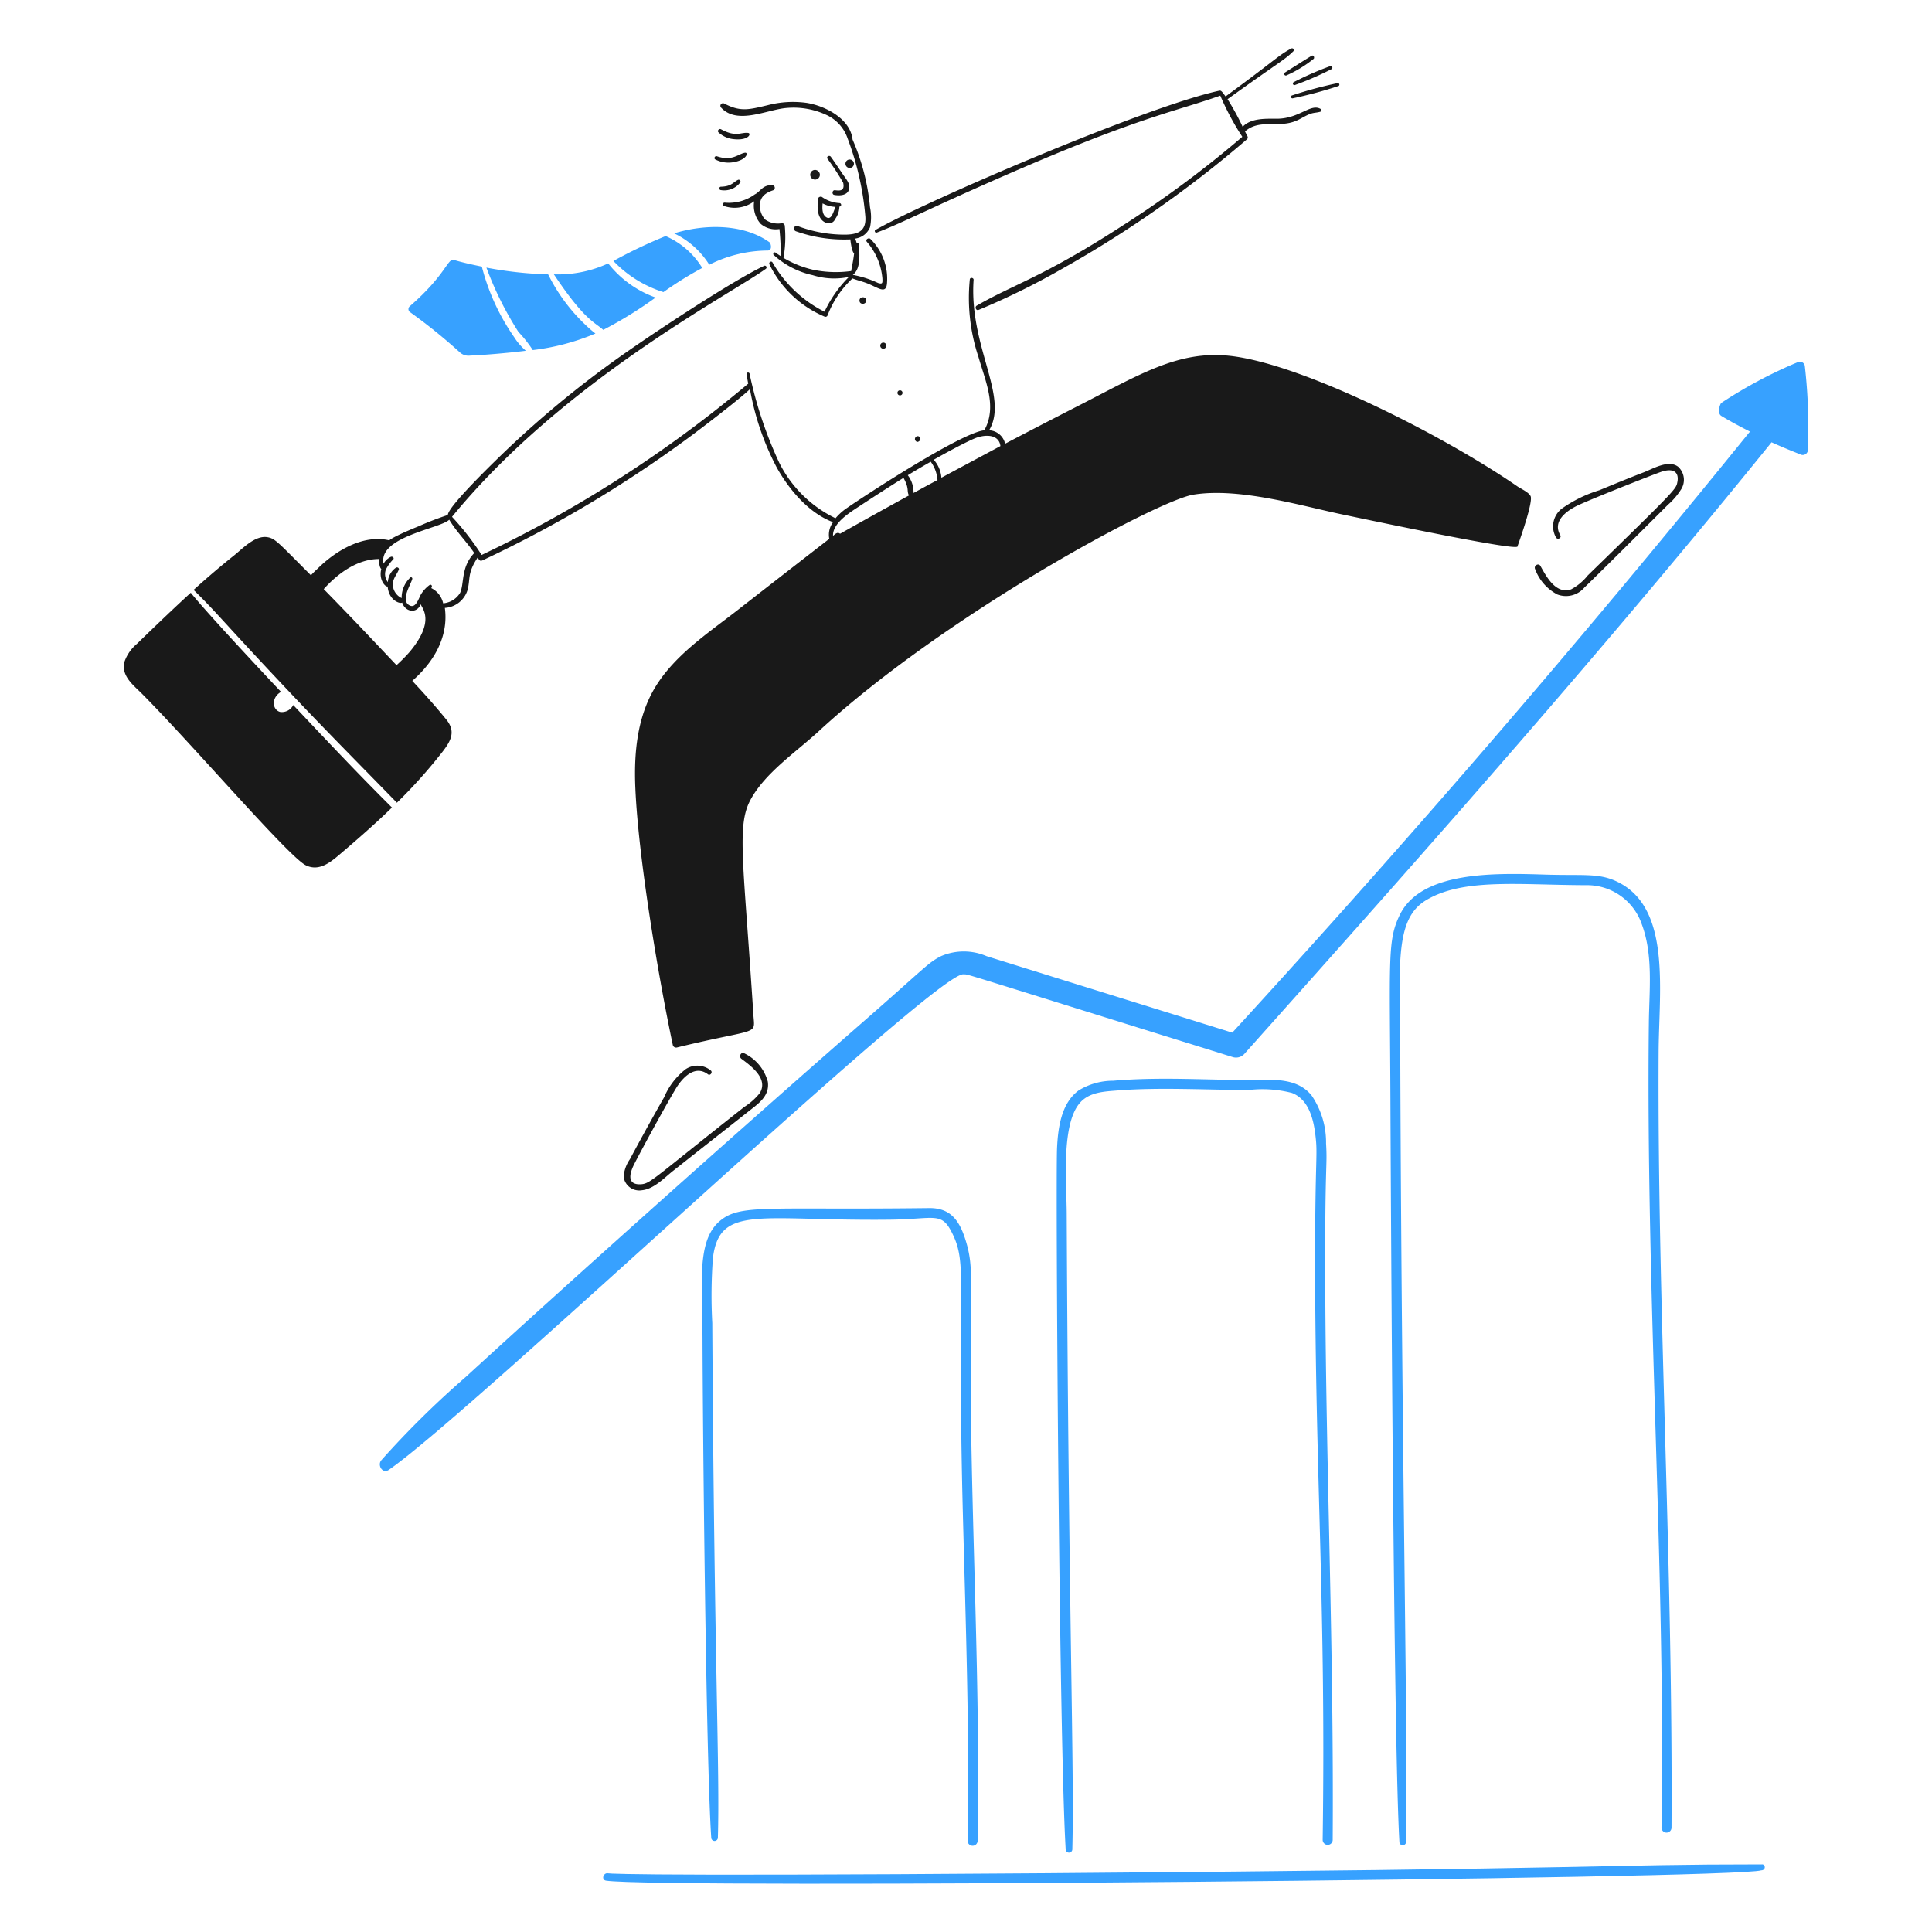 <?xml version="1.0" encoding="UTF-8"?> <svg xmlns="http://www.w3.org/2000/svg" viewBox="0 0 200 200" height="200" width="200"><path d="M75.987,14.407c1.537.153,1.809-.586,1.47-.647-.757-.1-1.243.48-2.819-.378-.2-.109-.431.162-.256.324A2.69,2.69,0,0,0,75.987,14.407Z" fill="#191919"></path><path d="M74.059,16.511a2.976,2.976,0,0,0,1.712.3c1.576-.206,1.748-1.069,1.335-1-.674.117-1.32.912-2.886.365C74,16.1,73.856,16.417,74.059,16.511Z" fill="#191919"></path><path d="M76.634,18.884a.188.188,0,0,0-.256-.256c-.449.215-.653.679-1.753.7a.176.176,0,0,0,0,.351A2.078,2.078,0,0,0,76.634,18.884Z" fill="#191919"></path><path d="M84.374,17.589a.5.5,0,1,0,.5.5A.516.516,0,0,0,84.374,17.589Z" fill="#191919"></path><path d="M87.961,16.511a.438.438,0,0,0,0,.876A.438.438,0,0,0,87.961,16.511Z" fill="#191919"></path><path d="M86.006,16.227c-.148-.2-.488-.012-.351.2a25.028,25.028,0,0,1,1.632,2.494c.2.93-.432.811-.863.769-.27-.026-.338.435-.067.485.618.116,1.521.054,1.564-.768.025-.5-.4-.964-.661-1.349C86.839,17.438,86.439,16.82,86.006,16.227Z" fill="#191919"></path><path d="M84.7,20.556c-.121.85-.159,2.162.849,2.522a.708.708,0,0,0,.9-.391,2.306,2.306,0,0,0,.445-1.3.182.182,0,0,0,0-.364,3.482,3.482,0,0,1-1.807-.634C84.954,20.313,84.711,20.394,84.7,20.556Zm.876,1.955c-.472-.255-.472-.917-.418-1.456a3.078,3.078,0,0,0,1.335.364C86.276,21.864,86.1,22.8,85.574,22.511Z" fill="#191919"></path><path d="M88.252,28.83l-.021-.008C88.236,28.844,88.246,28.839,88.252,28.83Z" fill="#191919"></path><path d="M90.092,24.723c-.175-.15-.531.07-.364.3a6.659,6.659,0,0,1,1.618,3.8c.015.458.041.619-.445.472a10.9,10.9,0,0,0-2.619-.84c.668-.5.77-1.525.623-3.138a.193.193,0,0,0-.229-.189,4.357,4.357,0,0,0-.148-.431,1.928,1.928,0,0,0,1.537-1.173,5.036,5.036,0,0,0,0-2.064,22.66,22.66,0,0,0-1.807-7.012c-.229-2.171-2.859-3.5-4.76-3.8a10.347,10.347,0,0,0-4.032.242c-1.964.465-2.81.711-4.5-.175a.269.269,0,0,0-.324.418c1.681,1.837,4.788.193,6.81.041a8.062,8.062,0,0,1,4.167.755,4.143,4.143,0,0,1,2.13,2.414,29.931,29.931,0,0,1,1.834,8.09c.111,1.65-.951,1.919-2.629,1.848a13.672,13.672,0,0,1-4.4-.89c-.338-.133-.511.438-.149.553a14.909,14.909,0,0,0,5.624.836c.026.271.155,1.3.391,1.442-.117.99-.253,1.414-.3,1.835a11.6,11.6,0,0,1-3.964-.135,10.712,10.712,0,0,1-3.048-1.227,12.486,12.486,0,0,0,.135-3.291.3.3,0,0,0-.3-.3,2.29,2.29,0,0,1-1.753-.391,2.154,2.154,0,0,1-.526-1.484c.019-.863.593-1.269,1.349-1.524a.276.276,0,0,0-.068-.539c-1.02-.032-1.207.658-1.806.957a4.575,4.575,0,0,1-3.142.85c-.162.017-.272.246-.095.337a3.382,3.382,0,0,0,3.169-.472,2.843,2.843,0,0,0,.674,2.333,2.394,2.394,0,0,0,1.942.539,24.627,24.627,0,0,1,.135,2.805c-.175-.121-.362-.231-.539-.364-.147-.11-.324.135-.189.243a8.724,8.724,0,0,0,4.032,2.09,7.41,7.41,0,0,0,3.751.186,12.693,12.693,0,0,0-2.524,3.6,12.9,12.9,0,0,1-5.381-5.1c-.121-.2-.419-.026-.323.189a11.181,11.181,0,0,0,5.69,5.407.232.232,0,0,0,.337-.135,10.214,10.214,0,0,1,2.57-3.808c.479.184.972.3,1.449.478,1.2.444,2.049,1.252,2.13-.014A5.76,5.76,0,0,0,90.092,24.723Z" fill="#191919"></path><path d="M90.766,24.075c2.65-1,5.24-2.412,13.5-6.014C118,12.069,121.727,11.537,126.325,9.9a27.444,27.444,0,0,0,2.279,4.261,109.848,109.848,0,0,1-12.406,9.2c-8.172,5.3-11.283,6.077-15.089,8.279-.231.133-.08.544.188.445a76.66,76.66,0,0,0,8.536-4.193A117.713,117.713,0,0,0,129.1,14.407a.267.267,0,0,0,.04-.3c-.081-.161-.175-.337-.256-.5,1.186-1.051,2.644-.646,4.126-.809,1.345-.147,1.807-.732,2.711-1.038.323-.109.647-.094.97-.2a.151.151,0,0,0,.041-.27c-1.045-.643-2.205,1-4.558,1-1.146,0-2.683-.081-3.533.836a26.517,26.517,0,0,0-1.564-2.859c5.512-3.974,5.851-4.017,6.81-4.962a.18.18,0,0,0-.216-.283c-1.314.7-1.408,1-6.8,4.962-.373-.512-.463-.647-.661-.593-7.682,1.664-30.546,11.519-35.586,14.415C90.483,23.873,90.59,24.142,90.766,24.075Z" fill="#191919"></path><path d="M89.067,30.872a.357.357,0,0,0,0,.485.382.382,0,0,0,.526-.027.331.331,0,0,0-.2-.553A.389.389,0,0,0,89.067,30.872Z" fill="#191919"></path><path d="M91.44,36.1a.317.317,0,0,0,0-.634A.317.317,0,0,0,91.44,36.1Z" fill="#191919"></path><path d="M93.166,40.931a.263.263,0,0,0,0-.526A.263.263,0,0,0,93.166,40.931Z" fill="#191919"></path><path d="M94.744,45.583c.172.254.326.173.5,0A.288.288,0,0,0,95,45.152.3.3,0,0,0,94.744,45.583Z" fill="#191919"></path><path d="M133.755,9.876a.154.154,0,0,0,.081.3A43.311,43.311,0,0,0,138.569,8.9a.16.16,0,0,0-.081-.3A42.53,42.53,0,0,0,133.755,9.876Z" fill="#191919"></path><path d="M133.93,8.5a.162.162,0,0,0,.121.3,31.9,31.9,0,0,0,3.79-1.645.17.17,0,0,0-.135-.31A32.735,32.735,0,0,0,133.93,8.5Z" fill="#191919"></path><path d="M133.188,7.8a12.61,12.61,0,0,0,2.805-1.713c.108-.121,0-.4-.189-.324-.117.046-2.767,1.729-2.8,1.753C132.837,7.623,133,7.894,133.188,7.8Z" fill="#191919"></path><path d="M77.079,109.055c-.351-.229-.648.312-.324.553,1.022.76,2.819,2.077,1.888,3.56a6.574,6.574,0,0,1-1.591,1.416c-9.434,7.431-9.7,7.94-10.693,8.01-.954.066-1.559-.427-.674-2.144.938-1.821,3.22-6,4.274-7.754.674-1.119,1.97-2.523,3.331-1.483.229.175.511-.2.3-.391a2.194,2.194,0,0,0-2.6-.149,7.236,7.236,0,0,0-2.238,2.913c-1.528,2.664-2.982,5.368-3.547,6.419a3.644,3.644,0,0,0-.647,1.82,1.632,1.632,0,0,0,1.888,1.389c1.241-.118,2.3-1.269,3.223-2,2.612-2.067,5.219-4.112,7.834-6.176,1.025-.809,2.188-1.576,1.982-3.061A4.58,4.58,0,0,0,77.079,109.055Z" fill="#191919"></path><path d="M173.723,48.321c-1-.768-2.589.2-3.573.58-1.538.591-3.06,1.217-4.585,1.847a13.585,13.585,0,0,0-3.884,1.9,2.324,2.324,0,0,0-.593,3.007c.176.256.595.026.431-.256-.865-1.49.741-2.591,1.915-3.128,1.6-.734,7.079-2.9,8.415-3.385,1.5-.545,1.975.095,1.793,1.011-.145.732.018.621-9.277,9.669a5.537,5.537,0,0,1-1.726,1.443c-1.579.538-2.551-1.307-3.169-2.414-.2-.364-.729-.04-.553.324a4.857,4.857,0,0,0,2.292,2.616,2.5,2.5,0,0,0,2.819-.729c1.5-1.423,8.529-8.449,8.63-8.549a7.08,7.08,0,0,0,1.321-1.524A1.834,1.834,0,0,0,173.723,48.321Z" fill="#191919"></path><path d="M158.445,51.355c-.209-.415-1.009-.759-1.375-1.012-7.682-5.292-22.3-12.717-29.815-13.511-5.3-.56-9.327,1.961-15.6,5.164q-3.8,1.942-7.606,3.938a1.782,1.782,0,0,0-1.658-1.389c2.085-3.485-2.086-8.655-1.605-15.575.016-.229-.358-.282-.391-.054a19.343,19.343,0,0,0,.89,8.024c.715,2.508,1.969,5.178.607,7.605-2.36.236-12.283,6.7-14.267,8.077a5.82,5.82,0,0,0-1.133,1.025,12.641,12.641,0,0,1-5.838-5.771,42.441,42.441,0,0,1-3.061-9.2.161.161,0,0,0-.311.081c.06.323.108.634.176.958a128.33,128.33,0,0,1-27.6,17.732A27.712,27.712,0,0,0,46.793,53.5C58.286,39.458,75.618,30.464,79.264,27.838a.178.178,0,0,0-.176-.31c-3.267,1.539-11.048,6.7-14.024,8.778A105.63,105.63,0,0,0,52.537,46.487c-.264.253-6.176,5.864-6.176,6.823a32.011,32.011,0,0,0-3.007,1.16c-3.709,1.512-2.871,1.537-3.155,1.443-2.609-.558-5.359,1.03-7.268,2.9-.218.213-.5.458-.742.741-3.356-3.356-3.669-3.783-4.45-3.937-1.307-.259-2.6,1.157-3.519,1.888-1.432,1.142-2.819,2.333-4.181,3.56,2.446,2.374,3.359,3.649,10.721,11.408,3.4,3.584,6.877,7.079,10.329,10.625a52.919,52.919,0,0,0,4.76-5.326c.861-1.121,1.336-2.077.35-3.29-1.118-1.377-2.3-2.7-3.519-4,2.725-2.385,3.712-5.074,3.371-7.552a2.622,2.622,0,0,0,2.333-1.806c.34-1.2-.047-1.744,1.065-3.412.129.215.2.412.486.3A126.3,126.3,0,0,0,71.5,45.152c1.284-.951,5.039-3.819,6.135-4.868a27.685,27.685,0,0,0,2.791,8.145c1.276,2.268,3.291,4.679,5.812,5.623a2.189,2.189,0,0,0-.391,1.726q-4.854,3.762-9.695,7.538c-2.969,2.3-6.312,4.529-8.307,7.794-1.9,3.114-2.228,6.877-2.076,10.437.3,7.169,2.374,19.533,3.883,26.645a.35.35,0,0,0,.418.243c8.679-2.113,8.063-1.144,7.916-3.452-1.008-15.767-1.743-19.465-.311-22.155,1.489-2.8,4.765-5,7.053-7.107,13.184-12.147,35.1-23.913,38.808-24.515,4.674-.758,10.964,1.1,15.2,2,19.325,4.074,18.327,3.42,18.366,3.317C157.32,55.917,158.736,51.932,158.445,51.355ZM42.41,67.482a16.079,16.079,0,0,1-1.362,1.376c-3.078-3.25-4.521-4.791-7.537-7.875,1.487-1.653,3.495-3.1,5.69-3.115.1,0-.03.739.27,1.038-.283,1.105.415,1.868.66,1.807.118,1.478,1.326,1.83,1.5,1.659.3.962,1.493,1.22,1.928.175C43.628,62.942,45.141,64.21,42.41,67.482Zm5.219-6.108a2.265,2.265,0,0,1-1.753,1.079,2.307,2.307,0,0,0-1.241-1.578c.184-.183.012-.442-.175-.31a3.347,3.347,0,0,0-.836.89c-.268.392-.537,1.573-1.227,1.213-.968-.505.119-2.127.283-2.737.029-.107-.095-.23-.2-.148a2.834,2.834,0,0,0-.9,2.13,1.6,1.6,0,0,1-.917-1.389c0-.634.4-1.013.621-1.55.066-.163-.148-.295-.284-.216a1.94,1.94,0,0,0-.849,1.5,1.345,1.345,0,0,1-.216-1.268,3.962,3.962,0,0,1,.782-1.092c.121-.162-.108-.324-.256-.256a1.671,1.671,0,0,0-.755.714c-.583-2.8,5.87-3.631,6.8-4.558.728,1.228,1.78,2.252,2.589,3.453C47.692,58.7,48.08,60.4,47.629,61.374Zm39.334-6.122c-.265-.207-.474,0-.728.216-.054-1.349,1.8-2.451,2.805-3.115q2.23-1.468,4.49-2.886c.637,1.157.3,1.329.567,1.82Q90.517,53.249,86.963,55.252Zm7.606-4.221a2.9,2.9,0,0,0-.594-1.834c.782-.485,1.578-.944,2.374-1.4a3.654,3.654,0,0,1,.7,1.9C96.214,50.128,95.391,50.586,94.569,51.031Zm2.885-1.578a3.148,3.148,0,0,0-.795-1.86c1.09-.62,3-1.668,4.153-2.171,1.12-.492,2.6-.5,2.751.755Z" fill="#191919"></path><path d="M30.355,72.984a1.308,1.308,0,0,1-1.362.715c-.831-.238-.921-1.5.1-2.077-.858-.908-7.519-7.983-9.345-10.262-2.018,1.835-4.974,4.7-5.569,5.286a4.253,4.253,0,0,0-1.295,1.861c-.371,1.458.919,2.411,1.821,3.317C20,77.155,29.866,88.678,31.65,89.57c1.321.661,2.476-.235,3.452-1.065,1.865-1.588,3.721-3.2,5.474-4.909C37.1,80.144,33.726,76.557,30.355,72.984Z" fill="#191919"></path><path d="M186.843,37.951a.522.522,0,0,0-.768-.445,47.8,47.8,0,0,0-7.889,4.207c-.1.068-.485,1.047.014,1.349.962.581,1.955,1.105,2.953,1.618-18.212,22.477-35.208,42.151-53.588,62.218-2.725-.85-19.03-5.918-25.432-7.916a5.965,5.965,0,0,0-4.692-.013c-1.377.692-1.627,1.158-7.875,6.621-12.354,10.8-29.195,25.812-41.33,36.934a95.493,95.493,0,0,0-8.765,8.643c-.432.513.137,1.433.768,1,8.591-5.914,56.563-51.522,59.494-51.308.689.05-1.738-.643,27.9,8.576a1.166,1.166,0,0,0,1.159-.31c19.776-22.133,37.5-42.2,54.6-63.337,1.012.458,2.052.885,3.088,1.294a.536.536,0,0,0,.675-.512A56.7,56.7,0,0,0,186.843,37.951Z" fill="#37a1ff"></path><path d="M73.627,190.232a.344.344,0,0,0,.688,0c.212-7.141-.379-18.021-.58-53.277a52.833,52.833,0,0,1,.067-6.729c.689-5.577,4.848-3.813,18.312-3.965,4.6-.051,5.312-.836,6.392,1.268,1.742,3.392.538,4.912,1.173,29.3.293,11.232.692,22.479.486,33.725a.519.519,0,0,0,1.038,0c.283-15.984-.637-32.127-.715-47.1-.055-10.633.334-12.136-.458-14.833-.651-2.214-1.57-3.588-3.857-3.56-16.9.212-19.536-.451-21.656,1.335-2.437,2.054-1.809,6.486-1.793,12.244C72.747,147.156,73.077,182.063,73.627,190.232Z" fill="#37a1ff"></path><path d="M110.319,191.459a.344.344,0,0,0,.687,0c.224-8.291-.388-24-.58-65.872-.014-3.135-.6-9.275,1.416-11.475.974-1.063,2.482-1.119,3.83-1.227,4.469-.358,9.6-.036,13.66-.054a12.125,12.125,0,0,1,4.409.31c1.661.642,2.187,2.535,2.4,4.14.318,2.391-.013,1.98,0,13.727.024,22.116,1.128,35.267.782,59.453a.519.519,0,0,0,1.038,0c.127-19.872-.688-38.038-.769-57.053-.056-13.315.237-12.518.081-15.048a8.61,8.61,0,0,0-1.5-4.963c-1.565-1.927-4.234-1.609-6.445-1.6-4.645.01-9.2-.34-14.092.08a6.779,6.779,0,0,0-3.586,1.012c-1.8,1.332-2.127,3.884-2.225,5.96C109.273,122.137,109.63,180.062,110.319,191.459Z" fill="#37a1ff"></path><path d="M143.936,113.829c.043,10.181.327,66.691.93,76.848a.344.344,0,0,0,.688,0c.226-8.791-.435-38.254-.594-80.489-.037-10.1-.7-14.961,2.657-16.991,3.837-2.324,9.659-1.581,16.559-1.564a5.985,5.985,0,0,1,5.771,4.019c1.211,3.21.78,6.863.742,10.221-.321,28.124,1.752,57.27,1.308,83.321a.519.519,0,0,0,1.038,0c.147-27.73-1.476-53.86-1.335-80.3.034-6.221,1.263-14.509-3.883-17.408-2.089-1.177-3.663-.82-7.74-.944-5.136-.157-12.947-.441-15.184,4.194C143.618,97.376,143.873,99.232,143.936,113.829Z" fill="#37a1ff"></path><path d="M182.38,193c-17,0-14.486.469-74.138.917-46.517.348-45.53-.024-45.295,0-.5-.068-.728.685-.215.768,5.246.847,116.891-.169,119.581-1.065C182.828,193.617,182.785,192.957,182.38,193Z" fill="#37a1ff"></path><path d="M68.678,30.238a36.967,36.967,0,0,1,4.019-2.5,8.3,8.3,0,0,0-3.79-3.3A50.516,50.516,0,0,0,63.5,27.015,12.172,12.172,0,0,0,68.678,30.238Z" fill="#37a1ff"></path><path d="M62.448,34.148A42.328,42.328,0,0,0,67.869,30.8a10.886,10.886,0,0,1-4.908-3.533A12.4,12.4,0,0,1,57.338,28.4C60.515,33.17,61.561,33.344,62.448,34.148Z" fill="#37a1ff"></path><path d="M53.225,34.9A22.563,22.563,0,0,1,49.881,27.6c-.971-.2-1.932-.407-2.886-.688-.677-.2-.78,1.5-4.6,4.814a.385.385,0,0,0,.081.607,57.429,57.429,0,0,1,5.124,4.14,1.313,1.313,0,0,0,1.079.337c1.256-.044,3.96-.268,5.758-.5A6.408,6.408,0,0,1,53.225,34.9Z" fill="#37a1ff"></path><path d="M60.614,33.636a18.491,18.491,0,0,1-3.87-5.232,40.094,40.094,0,0,1-6.391-.7,34.359,34.359,0,0,0,3.317,6.661,12.956,12.956,0,0,1,1.483,1.875,23.9,23.9,0,0,0,6.486-1.713A12.967,12.967,0,0,1,60.614,33.636Z" fill="#37a1ff"></path><path d="M79.668,25.087c-2.7-1.932-6.666-1.917-9.884-.931a8.747,8.747,0,0,1,3.641,3.25,13.557,13.557,0,0,1,6.054-1.47C80,25.915,79.782,25.168,79.668,25.087Z" fill="#37a1ff"></path></svg> 